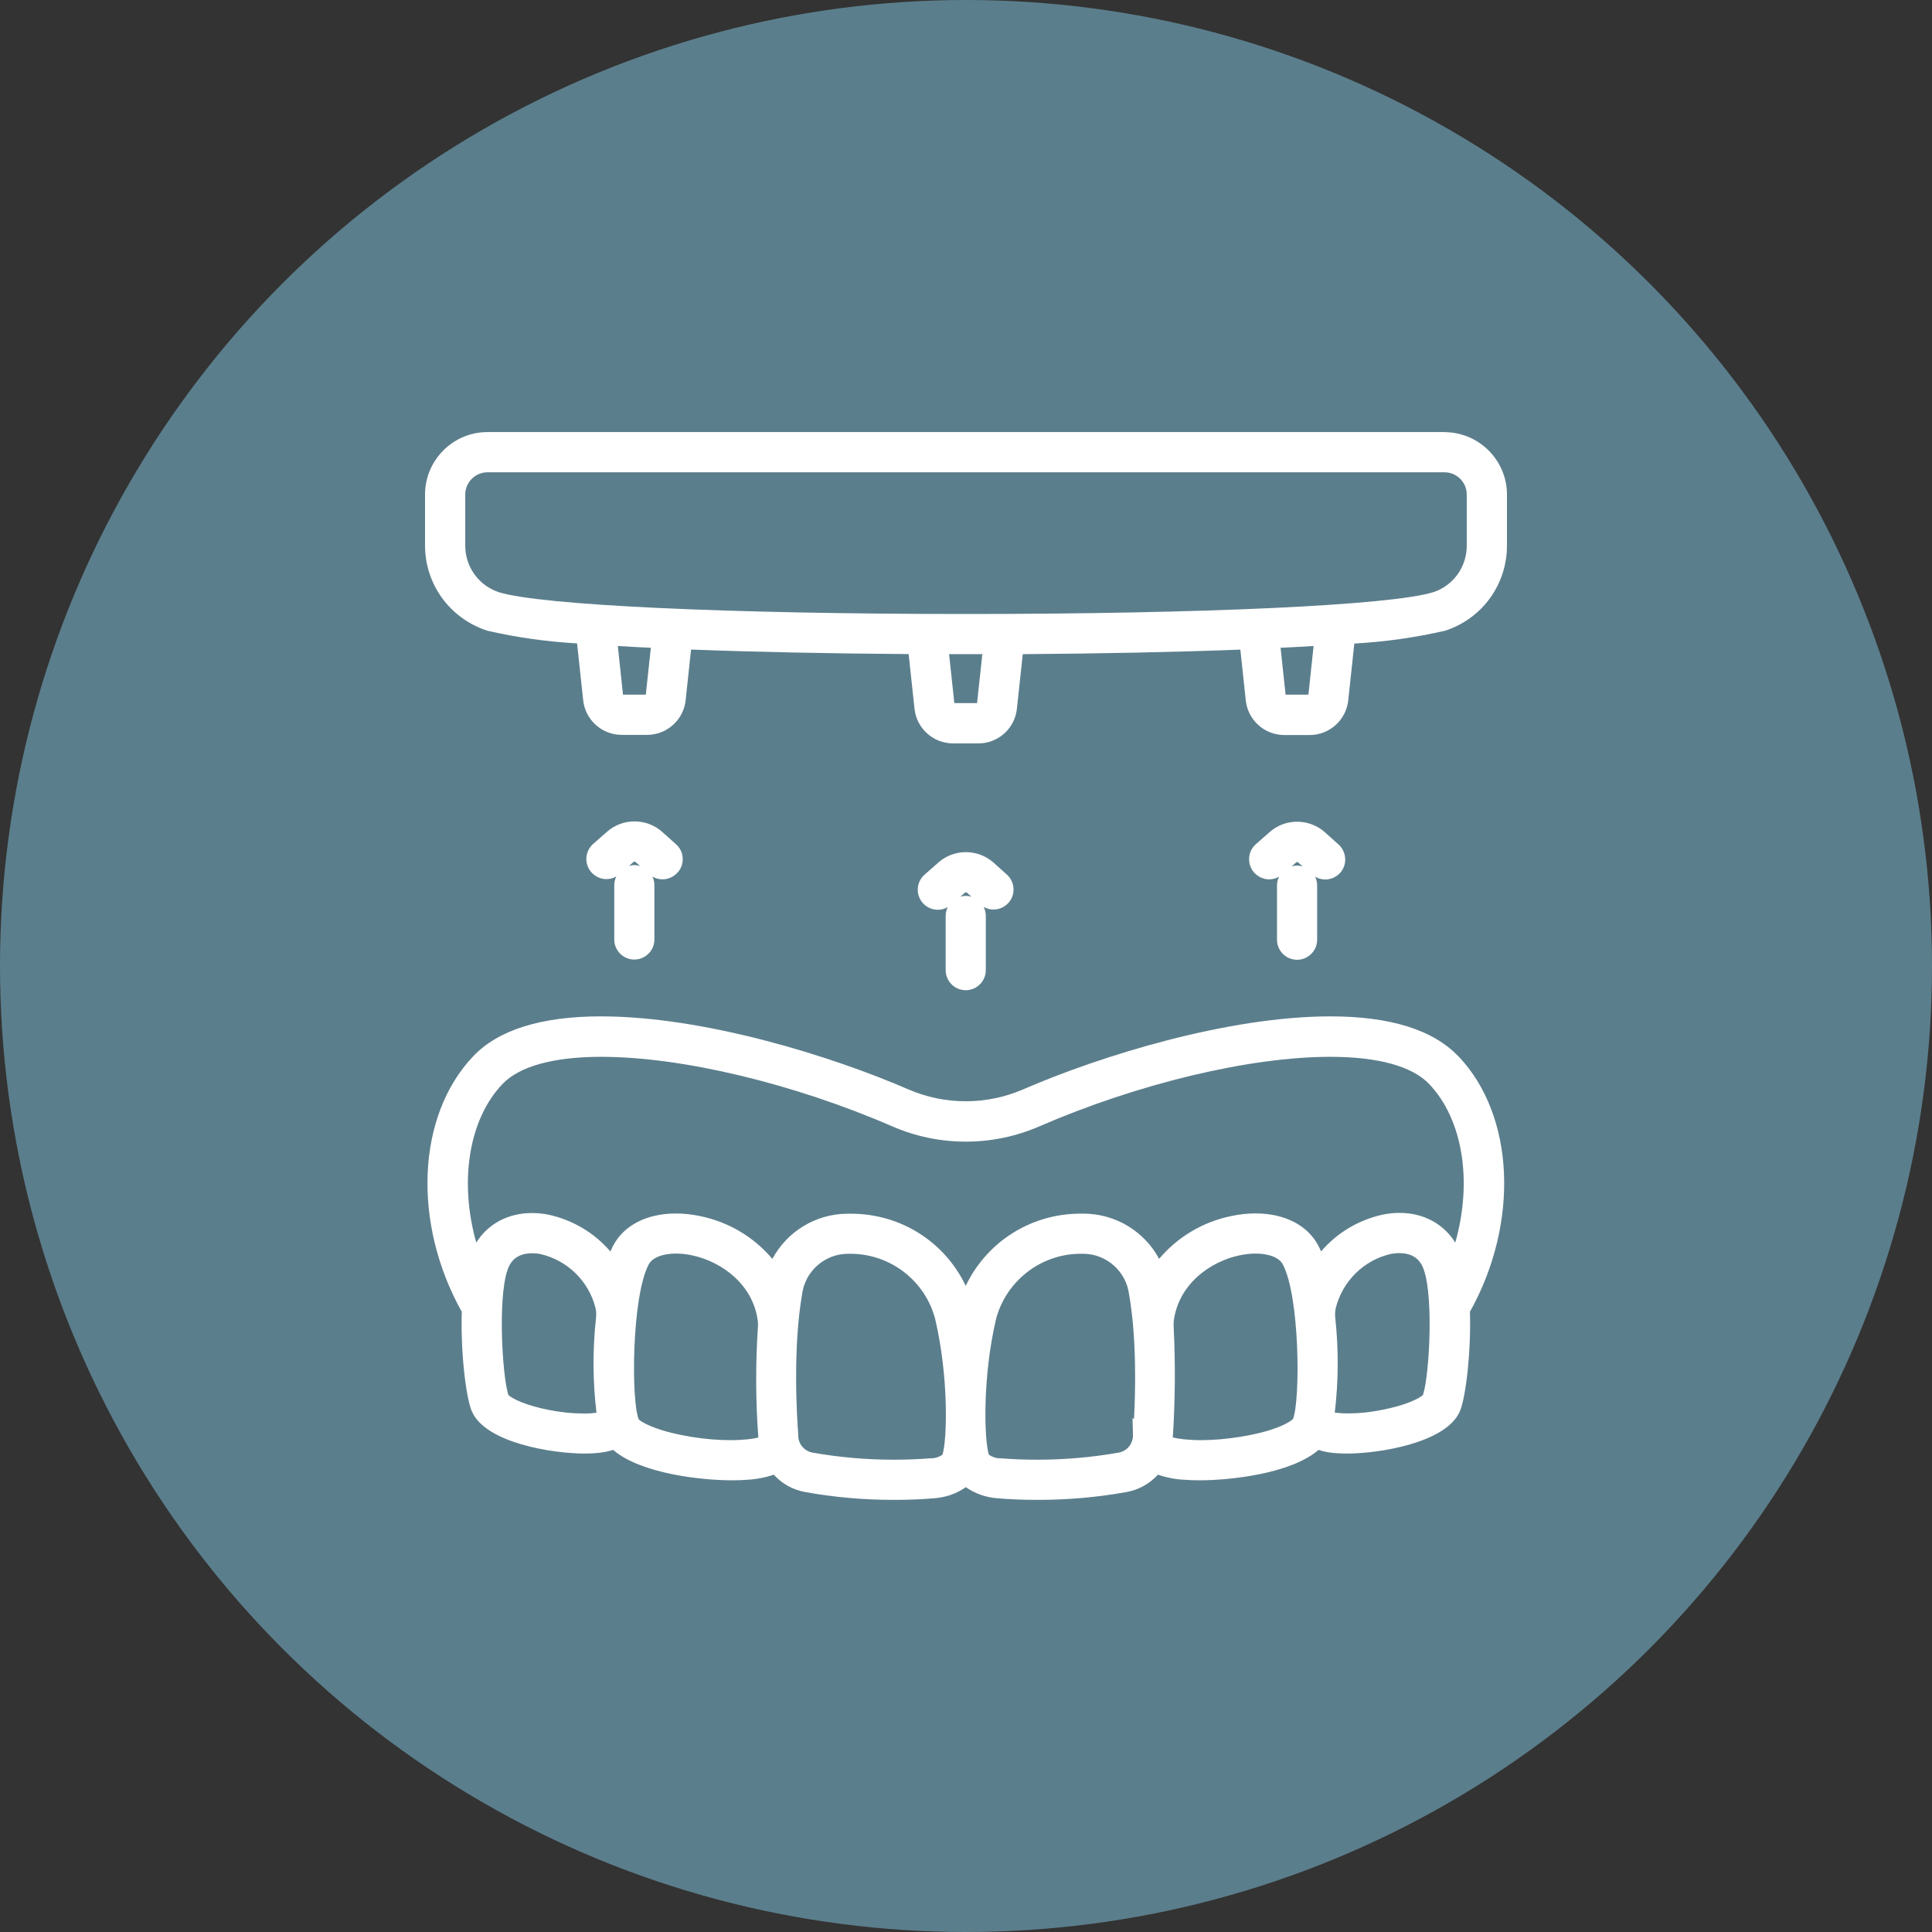 <svg width="550" height="550" viewBox="0 0 550 550" fill="none" xmlns="http://www.w3.org/2000/svg">
<rect x="0" y="0" width="550" height="550" fill="#333333" stroke="none"/>
<circle cx="275" cy="275" r="275" fill="#5B7E8C"/>
<g clip-path="url(#clip0_819_30)">
<path d="M286.986 257.138C288.04 256.021 288.588 254.566 288.525 253.047C288.483 251.529 287.829 250.095 286.691 249.02L282.875 245.603C280.703 243.663 277.878 242.588 274.969 242.588C272.059 242.588 269.318 243.621 267.168 245.519L263.225 248.977C261.981 250.074 261.265 251.635 261.265 253.279C261.265 256.442 263.837 258.994 266.978 258.994H266.999C267.99 258.994 268.96 258.72 269.803 258.235C269.424 258.994 269.213 259.838 269.213 260.723V276.181C269.213 279.344 271.785 281.895 274.926 281.895C278.068 281.895 280.64 279.323 280.64 276.181V260.723C280.64 259.817 280.408 258.952 280.028 258.193C280.872 258.657 281.842 258.931 282.811 258.931C284.393 258.931 285.911 258.277 286.986 257.117V257.138ZM273.429 255.24L274.716 254.123C274.716 254.123 274.905 254.017 274.99 254.017C275.074 254.017 275.158 254.017 275.264 254.123L276.55 255.283C276.044 255.135 275.496 255.03 274.926 255.03C274.399 255.03 273.914 255.114 273.429 255.262V255.24Z" fill="white"/>
<path d="M381.585 248.409C382.575 247.249 383.06 245.773 382.934 244.234C382.807 242.715 382.112 241.324 380.994 240.354L377.178 236.937C375.007 234.997 372.182 233.922 369.272 233.922C366.363 233.922 363.622 234.955 361.471 236.853L357.529 240.311C356.285 241.408 355.568 242.968 355.589 244.613C355.589 247.755 358.161 250.328 361.324 250.328C362.315 250.328 363.285 250.054 364.128 249.569C363.748 250.328 363.538 251.172 363.538 252.057V267.515C363.538 270.678 366.11 273.229 369.251 273.229C372.392 273.229 374.965 270.657 374.965 267.515V252.057C374.965 251.172 374.754 250.349 374.395 249.59C375.26 250.096 376.251 250.37 377.263 250.37C378.949 250.37 380.53 249.632 381.606 248.367L381.585 248.409ZM367.733 246.617L369.019 245.499C369.019 245.499 369.209 245.394 369.272 245.394C369.335 245.394 369.441 245.394 369.546 245.499L370.832 246.659C370.326 246.511 369.778 246.406 369.23 246.406C368.703 246.406 368.218 246.49 367.733 246.638V246.617Z" fill="white"/>
<path d="M193.02 248.281C195.044 245.856 194.727 242.25 192.366 240.268L188.55 236.851C186.378 234.911 183.574 233.836 180.644 233.836C177.713 233.836 174.994 234.869 172.822 236.767L168.88 240.226C167.636 241.322 166.919 242.883 166.919 244.548C166.919 247.691 169.491 250.263 172.653 250.263C173.644 250.263 174.614 249.989 175.458 249.504C175.078 250.263 174.867 251.107 174.867 251.992V267.45C174.867 270.613 177.439 273.164 180.581 273.164C183.722 273.164 186.294 270.592 186.294 267.45V251.992C186.294 251.107 186.083 250.284 185.725 249.546C186.589 250.052 187.58 250.327 188.592 250.327C190.279 250.327 191.881 249.588 192.977 248.281H193.02ZM179.084 246.51L180.37 245.371C180.37 245.371 180.56 245.265 180.623 245.265C180.686 245.265 180.791 245.265 180.897 245.371L182.183 246.531C181.677 246.383 181.129 246.278 180.581 246.278C180.054 246.278 179.548 246.383 179.063 246.51H179.084Z" fill="white"/>
<path d="M411.227 123H138.773C128.99 123 121 130.992 121 140.777V155.264C121 166.335 128.042 176.078 138.752 179.557C147.122 181.476 155.702 182.678 164.283 183.163L166.012 199.295C166.602 204.947 171.346 209.206 177.017 209.206H184.185C189.857 209.206 194.6 204.947 195.191 199.316L196.73 184.913C214.861 185.609 236.176 186.052 258.671 186.2L260.337 201.72C260.927 207.372 265.671 211.632 271.342 211.632H278.51C284.182 211.632 288.904 207.372 289.494 201.741L291.16 186.221C313.634 186.073 334.97 185.63 353.102 184.935L354.641 199.337C355.231 204.989 359.954 209.249 365.646 209.249H372.814C378.485 209.249 383.229 204.989 383.819 199.337L385.548 183.205C394.192 182.72 402.836 181.518 411.438 179.536C421.979 176.099 429.021 166.356 429 155.285V140.798C429 131.013 421.01 123.042 411.227 123.021V123ZM183.848 197.756H177.355L175.879 183.901C178.894 184.091 182.035 184.26 185.282 184.407L183.848 197.756ZM278.152 200.16H271.679L270.183 186.221H279.649L278.152 200.16ZM372.477 197.756H365.983L364.55 184.407C367.775 184.26 370.917 184.091 373.953 183.901L372.477 197.756ZM417.552 155.285C417.594 161.358 413.736 166.715 408.001 168.592C396.026 172.303 342.56 174.791 274.926 174.791C207.292 174.791 153.974 172.303 142.02 168.592C136.264 166.694 132.406 161.337 132.448 155.264V140.777C132.448 137.297 135.294 134.451 138.773 134.451H411.227C414.706 134.451 417.552 137.297 417.552 140.777V155.285Z" fill="white"/>
<path d="M415.212 300.769C408.044 293.178 395.773 289.34 378.76 289.34C349.539 289.34 313.36 300.537 291.244 310.132C286.058 312.368 280.555 313.506 274.926 313.506C269.276 313.506 263.795 312.368 258.608 310.132C236.492 300.537 200.314 289.34 171.093 289.34C154.079 289.34 141.809 293.178 134.641 300.769C118.639 317.682 117.332 348.153 131.457 373.438C131.099 384.909 132.638 397.731 134.282 401.674C138.098 410.847 157.558 413.799 166.392 413.799C167.467 413.799 168.479 413.757 169.343 413.694C171.114 413.588 172.864 413.272 174.572 412.766C182.436 419.577 199.871 421.412 208.347 421.412C209.865 421.412 211.298 421.37 212.563 421.264C215.198 421.138 217.792 420.653 220.279 419.809C222.641 422.424 225.782 424.153 229.282 424.765C237.483 426.241 245.853 426.979 254.181 426.979H254.771C258.608 426.979 262.319 426.832 265.776 426.536C269.107 426.325 272.249 425.25 274.947 423.373C277.667 425.25 280.787 426.325 284.076 426.536C287.576 426.832 291.308 426.979 295.124 426.979H295.714C304.042 426.979 312.433 426.241 320.613 424.765C324.134 424.153 327.275 422.403 329.636 419.809C332.124 420.653 334.696 421.159 337.29 421.264C338.618 421.37 340.051 421.412 341.569 421.412C350.045 421.412 367.48 419.577 375.344 412.766C377.031 413.293 378.781 413.61 380.531 413.694C381.458 413.757 382.449 413.799 383.524 413.799C392.358 413.799 411.818 410.826 415.634 401.674C417.278 397.709 418.817 384.888 418.459 373.438C432.563 348.153 431.256 317.661 415.254 300.769H415.212ZM166.012 402.391C163.545 402.391 159.603 402.159 154.669 401.041L154.185 400.936C147.986 399.481 145.309 397.688 144.761 397.161C142.968 392.311 141.387 366.457 145.182 359.941C146.405 357.854 148.513 356.778 151.465 356.778C152.456 356.778 153.32 356.905 153.784 356.989C161.521 358.76 167.551 364.644 169.512 372.278C169.744 373.269 169.786 374.281 169.659 375.314C168.69 384.234 168.732 393.26 169.807 402.18C168.858 402.307 167.572 402.412 165.991 402.412L166.012 402.391ZM207.925 409.982C204.509 409.982 200.883 409.687 197.109 409.097L196.667 409.012C186.188 407.304 182.246 404.563 181.845 404.078C179.653 398.975 179.8 369.178 184.67 359.962C185.704 358.022 188.592 356.863 192.429 356.863C193.884 356.863 195.444 357.031 197.025 357.369C205.416 359.14 214.461 365.656 215.747 376.179C215.81 376.769 215.81 377.381 215.747 378.035C215.072 388.347 215.114 398.806 215.873 409.118C215.873 409.16 215.873 409.202 215.873 409.244C214.313 409.624 211.635 409.982 207.925 409.982ZM268.306 414.095C267.379 414.769 266.24 415.149 265.081 415.149H264.807C261.391 415.423 257.912 415.55 254.476 415.55C246.717 415.55 238.917 414.875 231.306 413.525C228.881 413.082 227.174 410.953 227.237 408.485V408.274C226.815 402.792 225.698 383.749 228.333 368.461C229.176 361.881 234.806 356.926 241.426 356.926H242.121C253.422 356.926 263.352 364.56 266.219 375.462C270.162 392.269 269.613 409.982 268.306 414.116V414.095ZM322.827 404.015L322.405 403.656L322.532 408.485C322.595 410.953 320.887 413.082 318.484 413.525C310.852 414.875 303.072 415.55 295.335 415.55C291.898 415.55 288.398 415.423 284.962 415.149H284.688C283.549 415.149 282.432 414.769 281.504 414.116C280.197 410.025 279.628 392.29 283.549 375.504C286.395 364.728 296.178 357.073 307.289 356.926H308.343C314.963 356.926 320.592 361.881 321.435 368.545C323.607 380.966 323.248 395.98 322.827 404.036V404.015ZM368.092 403.909C367.607 404.584 363.643 407.325 353.186 409.012C349.265 409.645 345.47 409.982 341.928 409.982C338.133 409.982 335.413 409.603 333.874 409.202C334.549 398.848 334.633 388.368 334.127 377.971C334.085 377.381 334.085 376.79 334.127 376.221C335.392 365.677 344.437 359.161 352.849 357.369C354.43 357.031 355.99 356.863 357.445 356.863C361.282 356.863 364.191 358.022 365.203 359.962C370.01 369.093 370.221 398.279 368.113 403.909H368.092ZM405.155 396.908L405.071 397.119C404.481 397.709 401.782 399.46 395.626 400.894C390.482 402.117 386.349 402.37 383.777 402.37C382.196 402.37 380.931 402.264 379.982 402.138C381.037 393.239 381.1 384.213 380.13 375.251C380.003 374.239 380.067 373.227 380.278 372.299C382.259 364.623 388.289 358.739 395.942 356.968C396.49 356.863 397.355 356.736 398.346 356.736C401.297 356.736 403.405 357.79 404.628 359.899C408.402 366.31 406.926 391.531 405.155 396.887V396.908ZM414.263 353.721C410.932 348.364 405.198 345.285 398.43 345.285C396.933 345.285 395.373 345.433 393.771 345.749C386.813 347.247 380.657 350.916 376.082 356.251C375.85 355.703 375.597 355.176 375.323 354.648C372.245 348.786 365.709 345.433 357.403 345.433C355.147 345.433 352.807 345.686 350.466 346.192C342.392 347.858 335.245 352.139 329.974 358.36C325.778 350.536 317.535 345.496 308.469 345.496H307.647C293.437 345.496 280.893 353.552 274.926 366.057C268.981 353.573 256.458 345.517 242.269 345.517H241.362C232.297 345.517 224.074 350.557 219.879 358.381C214.608 352.16 207.461 347.879 199.386 346.213C197.025 345.707 194.685 345.454 192.429 345.454C184.122 345.454 177.587 348.807 174.508 354.691C174.256 355.218 174.003 355.745 173.771 356.272C169.196 350.958 163.039 347.268 156.04 345.77C154.48 345.475 152.92 345.328 151.423 345.328C144.676 345.328 138.942 348.364 135.589 353.742C130.677 336.386 133.418 318.778 142.968 308.677C147.796 303.553 157.558 300.854 171.156 300.854C194.116 300.854 225.888 308.445 254.075 320.676C260.695 323.544 267.737 324.999 274.947 324.999C282.158 324.999 289.199 323.544 295.819 320.676C324.007 308.445 355.779 300.854 378.738 300.854C392.337 300.854 402.098 303.553 406.926 308.677C416.477 318.778 419.218 336.365 414.284 353.742L414.263 353.721Z" fill="white"/>
</g>
<defs>
<clipPath id="clip0_819_30">
<rect width="308" height="304" fill="white" transform="translate(121 123)"/>
</clipPath>
</defs>
</svg>
